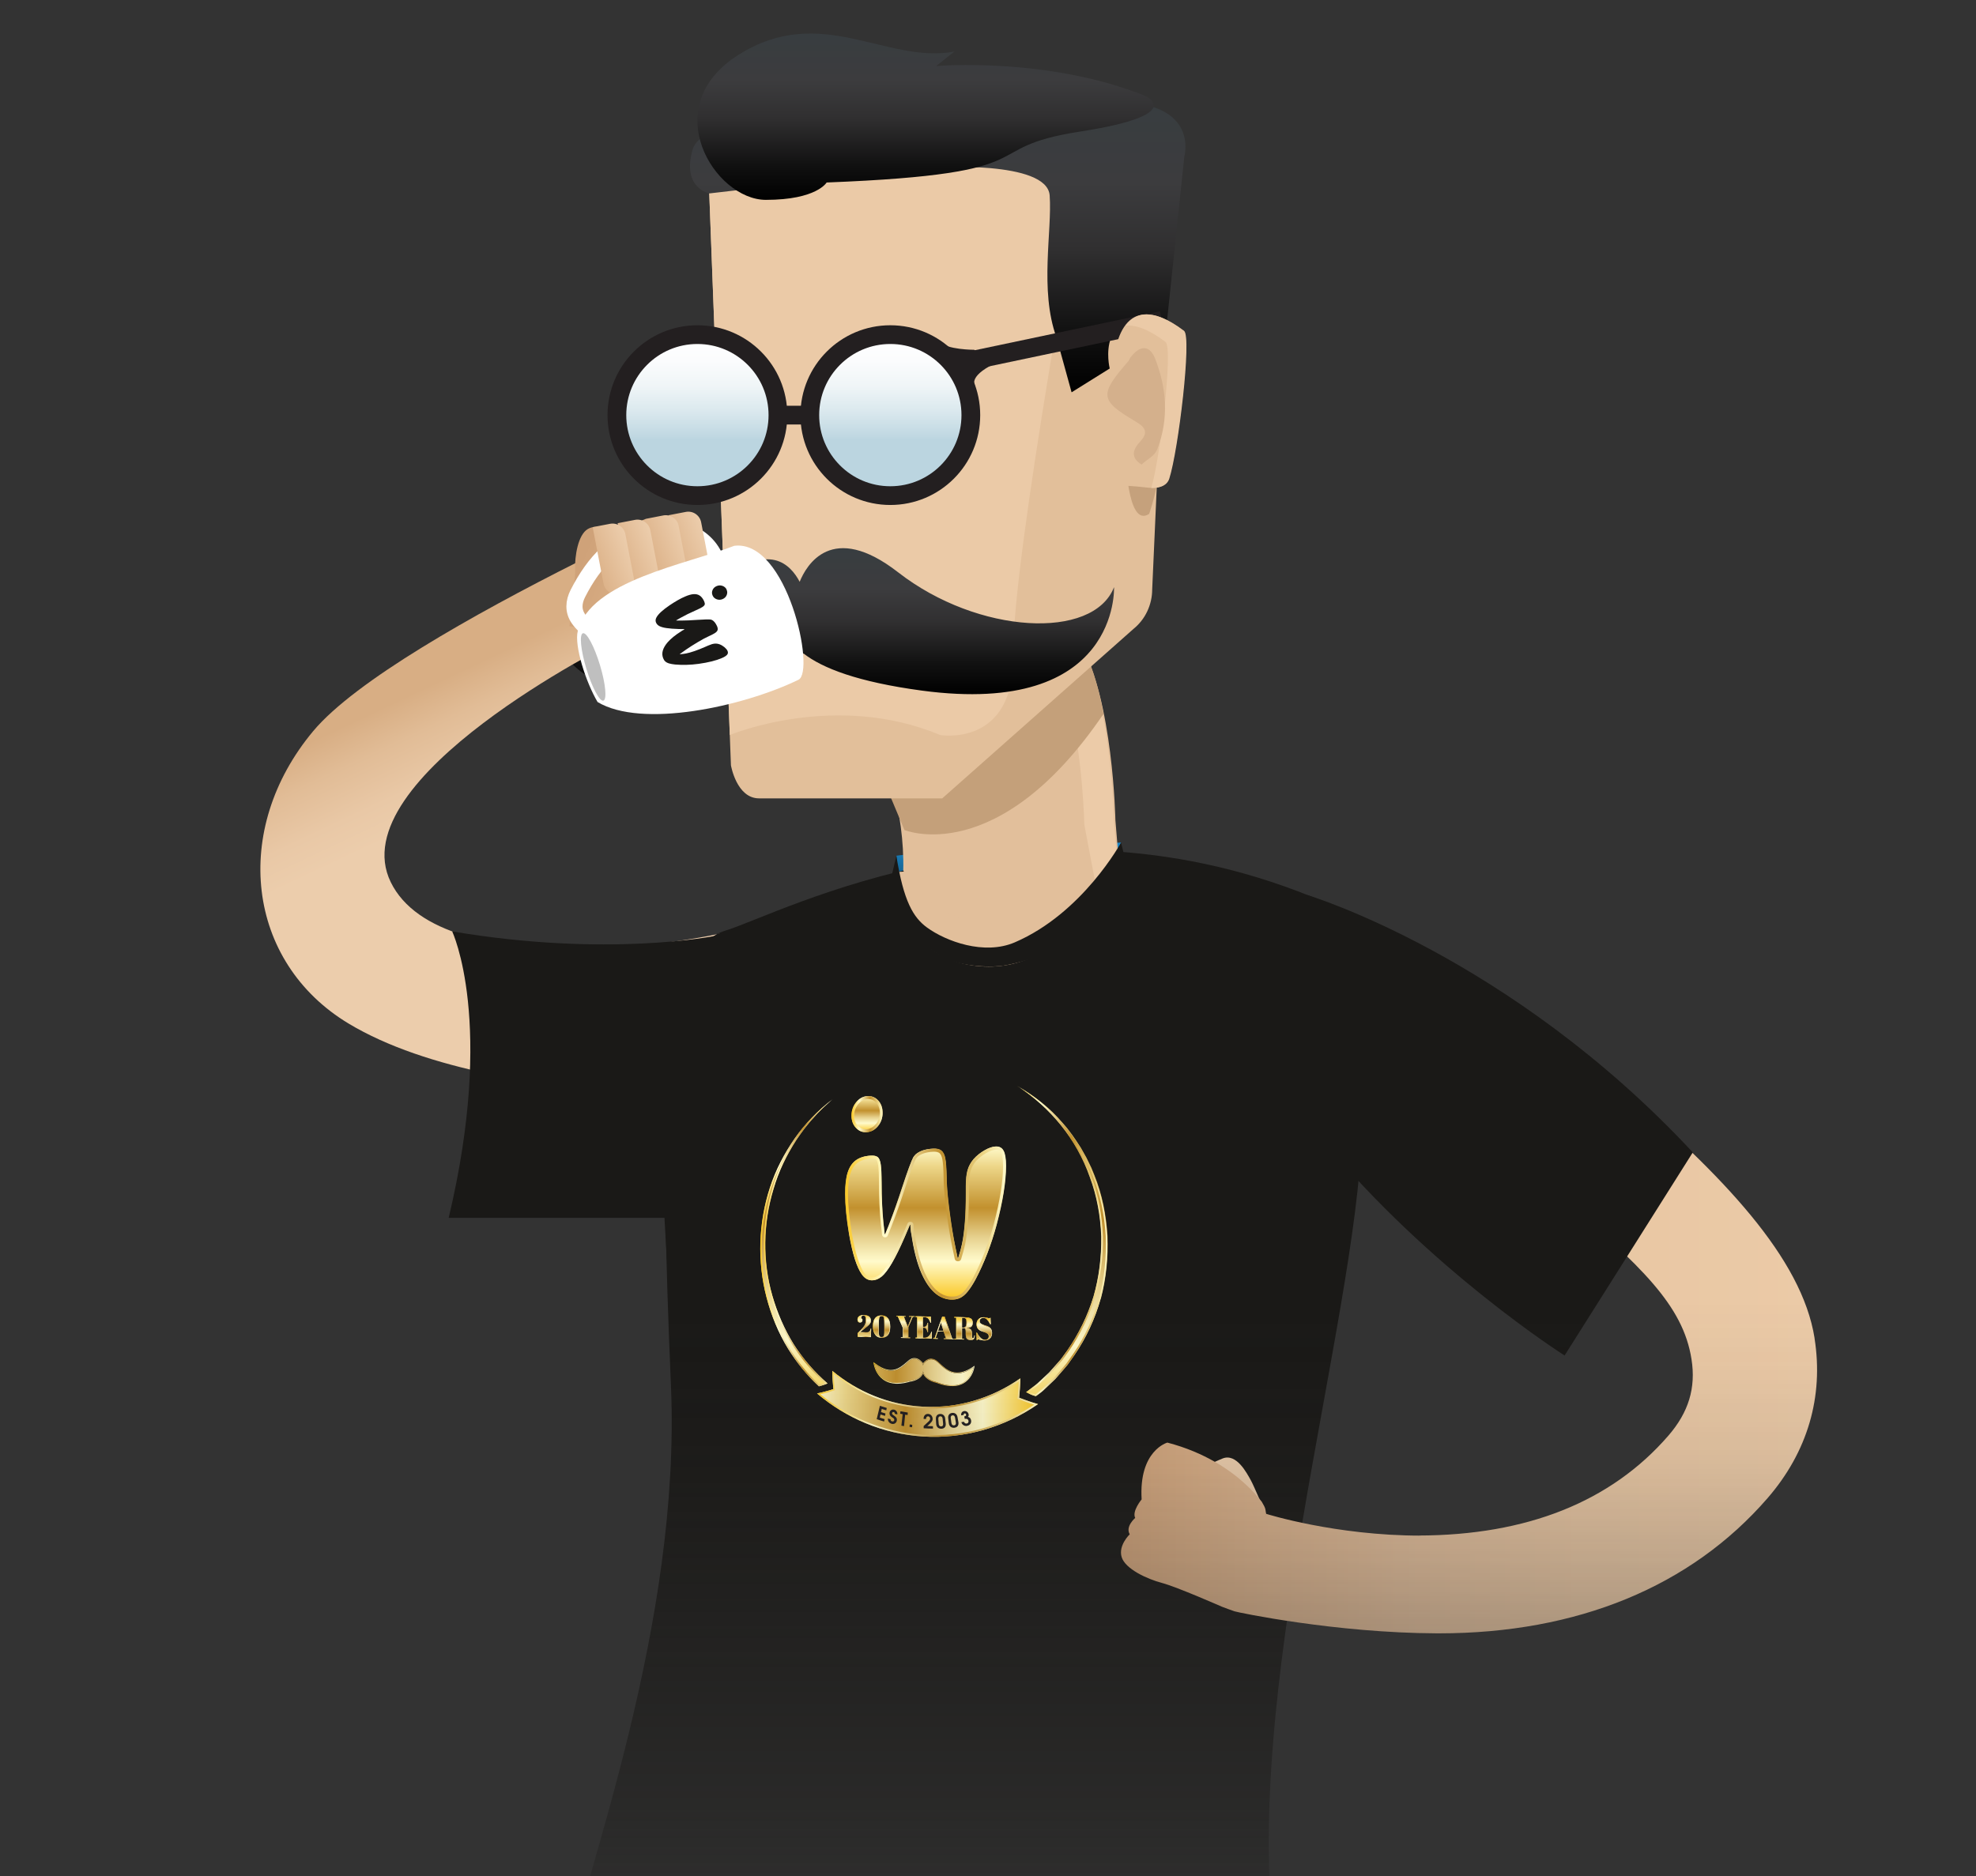 <svg viewBox="0 0 420.89 399.75" xmlns="http://www.w3.org/2000/svg" xmlns:xlink="http://www.w3.org/1999/xlink" data-optimized-by="https://integratedwebworks.com"><rect x="0" y="0" width="420.89" height="399.75" fill="#333333" stroke="none"/><clipPath id="a"><path d="m0 0h420.89v399.75h-420.89z"/></clipPath><linearGradient id="b" gradientUnits="userSpaceOnUse" x1="9.98" x2="430.87" y1="214.89" y2="214.89"><stop offset=".65" stop-color="#fff"/><stop offset=".68" stop-color="#f8f8f8" stop-opacity=".97"/><stop offset=".73" stop-color="#e4e4e4" stop-opacity=".9"/><stop offset=".78" stop-color="#c4c4c4" stop-opacity=".77"/><stop offset=".84" stop-color="#989898" stop-opacity=".6"/><stop offset=".91" stop-color="#5f5f5f" stop-opacity=".37"/><stop offset=".97" stop-color="#1a1a1a" stop-opacity=".1"/><stop offset="1" stop-opacity="0"/></linearGradient><mask id="c" height="705.53" maskUnits="userSpaceOnUse" width="374.82" x="34.19" y="-1.5"><path d="m9.97 28.66h420.89v372.46h-420.89z" fill="url(#b)" transform="matrix(0 1 -1 0 435.31 -5.53)"/></mask><linearGradient id="d" gradientUnits="userSpaceOnUse" x1="214.85" x2="214.85" y1="185.77" y2="179.51"><stop offset=".07" stop-color="#166899"/><stop offset="1" stop-color="#1c85c4"/></linearGradient><linearGradient id="e" gradientTransform="translate(-8066.88 -9343.46)" gradientUnits="userSpaceOnUse" x1="8243.47" x2="8243.47" y1="9460.24" y2="9491.35"><stop offset="0" stop-color="#383d40"/><stop offset=".28" stop-color="#3c3c3e"/><stop offset=".51" stop-color="#302f30"/><stop offset=".79" stop-color="#111"/><stop offset="1"/></linearGradient><linearGradient id="f" gradientTransform="translate(-8066.88 -9343.46)" gradientUnits="userSpaceOnUse" x1="8256.52" x2="8256.52" y1="9449.06" y2="9414.75"><stop offset=".35" stop-color="#bbd5e0"/><stop offset=".37" stop-color="#c0d8e2"/><stop offset=".53" stop-color="#dbe9ee"/><stop offset=".68" stop-color="#eff5f7"/><stop offset=".84" stop-color="#fbfcfd"/><stop offset="1" stop-color="#fff"/></linearGradient><linearGradient id="g" x1="8215.43" x2="8215.43" xlink:href="#f" y1="9449.06" y2="9414.75"/><linearGradient id="h" x1="8266.61" x2="8266.61" xlink:href="#e" y1="9365" y2="9427.04"/><linearGradient id="i" x1="8264.03" x2="8264.03" xlink:href="#e" y1="9350.6" y2="9386.04"/><linearGradient id="j" gradientUnits="userSpaceOnUse" x1="238.78" x2="387.05" y1="277.86" y2="277.86"><stop offset="0" stop-color="#cfa279"/><stop offset=".17" stop-color="#d9b089"/><stop offset=".4" stop-color="#e3be9a"/><stop offset=".66" stop-color="#e9c7a3"/><stop offset="1" stop-color="#ebcaa7"/></linearGradient><linearGradient id="k" gradientTransform="matrix(.839 .378 -.508 .802 -2135.75 588.29)" gradientUnits="userSpaceOnUse" x1="1806.52" x2="1846.27" y1="-1403.77" y2="-1374.93"><stop offset="0" stop-color="#d8ae84"/><stop offset=".19" stop-color="#e1bc96"/><stop offset=".43" stop-color="#e9c8a6"/><stop offset=".61" stop-color="#eccdac"/></linearGradient><linearGradient id="l" gradientTransform="matrix(-.38 .925 -.925 -.38 35 9099.58)" gradientUnits="userSpaceOnUse" x1="-8341.4" x2="-8341.4" y1="3330.17" y2="3302.83"><stop offset="0" stop-color="#cfa279"/><stop offset=".07" stop-color="#d1a47b"/><stop offset=".58" stop-color="#dcb389"/><stop offset="1" stop-color="#e1b98f"/></linearGradient><linearGradient id="m" gradientTransform="matrix(.984 -.176 .176 .984 569.41 -1423.04)" gradientUnits="userSpaceOnUse" x1="-691.2" x2="-682.99" y1="1440.83" y2="1440.83"><stop offset="0" stop-color="#ddb38a"/><stop offset="1" stop-color="#eccdac"/></linearGradient><linearGradient id="n" gradientTransform="matrix(.933 -.359 .359 .933 270.9 -1475.12)" x1="-695.93" x2="-687.72" xlink:href="#m" y1="1439.8" y2="1439.8"/><linearGradient id="o" gradientTransform="matrix(.984 -.176 .176 .984 569.54 -1420.96)" x1="-701.92" x2="-693.71" xlink:href="#m" y1="1438.53" y2="1438.53"/><linearGradient id="p" gradientTransform="matrix(.984 -.176 .176 .984 569.6 -1419.94)" x1="-707.18" x2="-698.97" xlink:href="#m" y1="1437.4" y2="1437.4"/><linearGradient id="q" gradientTransform="matrix(.88 .475 -.475 .88 -1885.91 1154.94)" gradientUnits="userSpaceOnUse" x1="1285.69" x2="1303.71" y1="-1860.87" y2="-1860.87"><stop offset="0" stop-color="#ddb38a"/><stop offset=".32" stop-color="#e5c19c"/><stop offset=".65" stop-color="#eacaa8"/><stop offset="1" stop-color="#eccdac"/></linearGradient><linearGradient id="r" gradientUnits="userSpaceOnUse" x1="174.04" x2="221.09" y1="299.09" y2="299.09"><stop offset="0" stop-color="#fffacb"/><stop offset=".13" stop-color="#edd688"/><stop offset=".4" stop-color="#c2912e"/><stop offset=".45" stop-color="#cba045"/><stop offset=".59" stop-color="#e6d08c"/><stop offset=".7" stop-color="#f8eeb9"/><stop offset=".75" stop-color="#fffacb"/><stop offset=".99" stop-color="#fac826"/></linearGradient><linearGradient id="s" gradientUnits="userSpaceOnUse" x1="174.04" x2="221.09" y1="299.09" y2="299.09"><stop offset="0" stop-color="#fac826"/><stop offset=".25" stop-color="#fffacb"/><stop offset=".3" stop-color="#f8eeb9"/><stop offset=".41" stop-color="#e6d08c"/><stop offset=".55" stop-color="#cba045"/><stop offset=".6" stop-color="#c2912e"/><stop offset=".87" stop-color="#edd688"/><stop offset="1" stop-color="#fffacb"/></linearGradient><linearGradient id="t" x1="169.55" x2="169.86" xlink:href="#r" y1="231.53" y2="303.54"/><linearGradient id="u" x1="161.95" x2="177.31" xlink:href="#s" y1="264.79" y2="264.79"/><linearGradient id="v" x1="226.27" x2="226.6" xlink:href="#r" y1="228.64" y2="306.03"/><linearGradient id="w" x1="216.79" x2="235.92" xlink:href="#s" y1="264.43" y2="264.43"/><linearGradient id="x" x1="197.12" x2="197.12" xlink:href="#r" y1="244.27" y2="276.88"/><linearGradient id="y" x1="179.99" x2="214.26" xlink:href="#s" y1="260.58" y2="260.58"/><linearGradient id="z" x1="184.69" x2="184.69" xlink:href="#r" y1="233.52" y2="241.21"/><linearGradient id="A" x1="181.38" x2="188" xlink:href="#s" y1="237.37" y2="237.37"/><linearGradient id="B" x1="184.05" x2="184.15" xlink:href="#r" y1="285.35" y2="279.93"/><linearGradient id="C" x1="182.65" x2="185.57" xlink:href="#s" y1="282.51" y2="282.51"/><linearGradient id="D" x1="187.72" x2="187.82" xlink:href="#r" y1="285.54" y2="280.07"/><linearGradient id="E" x1="185.94" x2="189.61" xlink:href="#s" y1="282.6" y2="282.6"/><linearGradient id="F" x1="192.8" x2="192.89" xlink:href="#r" y1="285.76" y2="280.29"/><linearGradient id="G" x1="190.94" x2="194.84" xlink:href="#s" y1="282.72" y2="282.72"/><linearGradient id="H" x1="196.69" x2="196.78" xlink:href="#r" y1="285.93" y2="280.43"/><linearGradient id="I" x1="195" x2="198.5" xlink:href="#s" y1="282.82" y2="282.82"/><linearGradient id="J" x1="200.92" x2="201.02" xlink:href="#r" y1="286.13" y2="280.56"/><linearGradient id="K" x1="198.77" x2="203.11" xlink:href="#s" y1="282.91" y2="282.91"/><linearGradient id="L" x1="205.37" x2="205.47" xlink:href="#r" y1="286.4" y2="280.72"/><linearGradient id="M" x1="203.24" x2="207.64" xlink:href="#s" y1="283.04" y2="283.04"/><linearGradient id="N" x1="209.59" x2="209.69" xlink:href="#r" y1="286.52" y2="280.88"/><linearGradient id="O" x1="207.98" x2="211.31" xlink:href="#s" y1="283.1" y2="283.1"/><linearGradient id="P" x1="174.73" x2="215.16" xlink:href="#r" y1="291.85" y2="292.62"/><linearGradient id="Q" x1="186.05" x2="207.59" xlink:href="#s" y1="292.31" y2="292.31"/><g clip-path="url(#a)"><g mask="url(#c)"><path d="m190.92 182.31s9.72-1.47 47.86-2.8l-.82 3.73-46.87 2.54-.17-3.46z" fill="url(#d)"/><path d="m45.83-1.5h363.17v705.53h-363.17z" fill="none"/><path d="m142.43 221.62s.55-19.84 12.21-23.4 65.83-32.65 127.61-5.98c0 0 12.7 16.32 6.36 66.04s-29.14 130.24-12.24 175.98l3.64 10.02c1.35 3.73-.73 7.89-4.3 8.56-25.74 4.87-116.64 18.74-153.34-19.63-2.59-2.71-3.72-6.72-2.87-10.56 5.35-24.24 25.62-76.74 23.41-127.54-2.54-58.46-.48-73.49-.48-73.49z" fill="#1a1917"/><path d="m191.09 185.77s-.7 18.55 17.63 20.09c19.76 1.66 29.24-22.63 29.24-22.63z" fill="#e2bf9b"/><path d="m238.27 183.11c-.1.04-.27 0-.31.12-1.59 4.97-2.71 5.89-4.18 7.36-4.78 4.78-31.25 13.53-41.39-5.13.18-5.9-.82-13.17-2.35-17.9v-.03c-.97-2.97-1.92-5.33-2.48-6.62-.3-.69-.48-1.07-.48-1.07l35.27-23.5 4.72-3.15c.09.08.19.17.28.26.28.26.54.55.8.85.66.76 1.28 1.63 1.85 2.59.02.02.03.05.03.07 7.07 11.98 7.55 37.73 7.55 37.73l.69 8.43z" fill="#e2bf9b"/><path d="m237.96 183.23c-.31.93-2.18 6.79-4.18 7.36l-2.82-14.93s-.27-14.08-3.27-26.26c-1.01-4.12-2.34-8.03-4.07-11.09-.4-.71-.82-1.37-1.27-1.98-.1-.13-.19-.26-.29-.39l4.66-3.11c.21.19.42.4.63.61.26.28.52.57.77.88 1.25 1.53 2.32 3.46 3.25 5.64.56 1.35.92 2.39 1.05 2.78.01.03.02.06.03.08s.02.06.02.07c.01.01.01.02.01.02 4.4 12.93 4.75 31.42 4.75 31.42z" fill="#eccba8"/><path d="m186.87 163.05 5.77 13.78s19.93 8.34 42.4-24.73c0 0-3.64-21.9-10.62-16.41s-37.55 27.36-37.55 27.36z" fill="#c4a07a"/><path d="m150.96 38.21 4.73 124.83s1.19 7.05 5.99 7.05h39.02l40.73-36.1c2.52-2.04 3.99-5.15 3.99-8.45l4.1-91.77z" fill="#e2bf9a"/><path d="m155.45 156.59s22.39-9.39 44.79 0c0 0 15.95 2.78 15.6-17.23-.36-20.01 15.38-104.77 15.38-104.77l-80.26 3.62z" fill="#ebcaa7"/><path d="m196.36 147.13c-13.63-1.83-21.21-4.78-25.22-7.92-3.1 3.15-9.41 6.16-21.48 7.97-34.79 5.24-33.75-20.36-33.75-20.36 3.25 9.37 19.77 9.43 33.25.61 1.61-1.04 3.17-2.22 4.66-3.51 9.87-8.6 14.59-3.64 16.51.03 1.4-3.47 6.82-13.04 21-2 17 13.22 41.55 14.48 45.96 3.14 0 0 1.26 27.7-40.92 22.04z" fill="url(#e)"/><circle cx="189.64" cy="88.44" fill="url(#f)" r="17.15" stroke="#231f20" stroke-miterlimit="10" stroke-width="3.99"/><circle cx="148.55" cy="88.44" fill="url(#g)" r="17.15" stroke="#231f20" stroke-miterlimit="10" stroke-width="3.99"/><path d="m172.49 88.44h-6.78" fill="none" stroke="#231f20" stroke-miterlimit="10" stroke-width="3.99"/><path d="m207.79 82.32s-1.92-1.93 4.08-4.88l-4.37-2.92s-5.92 0-7.28-1.72l7.58 9.52z" fill="#231f20"/><path d="m248.59 68.24 3.67-34.86s3.25-11.35-13.88-11.6-87.39-2.03-90.85 10.07c-2.36 8.24 3.55 9.36 3.55 9.36l47.74-5.54s24.21-1.57 24.76 5.97-2.2 20.15 1.44 30.23l3.23 11.71 8.12-5.07s-3.44-13.79 12.21-10.26z" fill="url(#h)"/><path d="m176.08 38.87s-2.09 3.71-12.95 3.71-23.39-19.85-5.81-30.91c17.57-11.07 31.38 2 45.96-.68l-3.88 3.08s23.77-2.03 44.58 6.38c0 0 9.1 4.01-13.88 7.57-22.99 3.56-5.42 8.97-54.02 10.86z" fill="url(#i)"/><path d="m202.96 77.64 44.53-9.38" fill="none" stroke="#231f20" stroke-miterlimit="10" stroke-width="3.99"/><path d="m244.77 109.48s4.4-12.46.6-15.26-5.62 2.22-5.62 2.22.21 16.25 5.02 13.04z" fill="#c5a17c"/><path d="m237.29 76.93s.7-17.13 14.81-6.45c1.68 1.27-1.22 25.48-3.15 31.48-.58 1.81-2.75 2.11-4.26 1.95-8.02-.9-4.71 0-4.71 0z" fill="#e2bf9a"/><path d="m252.21 70.49c-6.78-5.13-10.46-3.84-12.46-1.11 2.08-.2 4.84.69 8.51 3.47 1.65 1.25-1.11 24.54-3.03 31.1 1.46.07 3.3-.33 3.83-1.97 1.93-6 4.83-30.21 3.15-31.48z" fill="#ebcaa7"/><path d="m240.73 76.24c1.94-2.63 4.11-2.98 5.36.28 2.4 6.25 2.91 12.68.43 19.12-.63 1.64-2.25 2.22-3.36 3.34-2.49-1.56-1.83-3.27-.23-5 1.7-1.84 1.01-2.96-.93-4.11-7.79-4.6-7.91-5.72-1.66-12.93.17-.2.26-.47.39-.71z" fill="#d4b08c"/><path d="m265.84 357.34.29-2.61 2.53-23.13.01-.05v-.02l.48-4.39" fill="none"/><path d="m269.71 322.56-.08-.02-3.05-2.69-10.82-6.76s1.08-.75 3.01-1.65c.5-.24 1.05-.47 1.66-.72 2.96-1.17 5.16 3.17 5.97 4.59.73 1.3 2.86 6.5 3.25 7.15 0 .01.01.03.02.04s.02.02.03.05z" fill="#eccdac"/><path d="m386.51 285.11c-2.71-17.13-19.43-34.62-42.1-54.03-16.06-13.75-31.24-22.94-31.88-23.33l-11.28 18.71c-5.55 9.39 15.82 15.31 30.51 27.94 17.95 15.42 26.72 23.69 28.53 35.16.97 6.13-.6 11.31-4.94 16.32-12.2 14.07-30.12 21.22-53.27 21.26-.06 0 .65.02.59.02-18.23 0-32.87-4.61-33-4.65l-.28.88.27-.88c-.12-.93 0-1.06-.9-2.56-1.42-1.85-4.61-5.42-9.99-8.51-2.77-1.59-6.13-3.06-10.12-4.1 0 0-6.11 1.66-5.48 12.1 0 0-2.1 2.52-1.37 3.95 0 0-2.14 1.8-1.17 3.49 0 0-2.49 2.37-1.71 4.87.77 2.51 5.4 4.66 8.6 5.5 3.2.85 12.73 5.05 12.73 5.05.91.35 1.81.68 2.71.99.71.24 21.51 4.61 43.11 4.69h.46c29.43 0 53.62-9.95 69.96-28.8 8.52-9.83 11.98-21.6 10.01-34.06z" fill="url(#j)"/><path d="m278.41 190.67s43.12 12.9 82.16 54.84l-27.31 43.28s-28.75-18.23-51.7-46.08c-3.91-4.75-5.8-10.84-5.41-16.97l2.24-35.06z" fill="#1a1917"/><path d="m238.78 179.51s-8.18 15.05-22.64 21.26c-6.5 2.79-14.63-.21-18.69-3.17-2.88-2.1-4.99-5.53-6.52-15.28l-.9 3.82s-2.11 9.95 10.38 17.56c3.35 2.04 10.24 2.67 14.09 1.9 8.08-1.62 15.52-4.79 25.25-22.19l-.96-3.89z" fill="#1a1917"/><path d="m177.48 233.17s-70.19 4.74-103.19-15.08c-21.85-13.13-25.1-41.38-7.56-62.35 8.94-10.68 34.05-24.81 56.34-36.02l7.6 17.1s-58.24 29-47.44 51.12c10.81 22.13 68.7 13.13 81.15 7.9s25.92 29.81 25.92 29.81 8.55 9.69-12.83 7.52z" fill="url(#k)"/><path d="m142.71 136.53s7.4-7.44 6.98-21.17c0 0-3.09-4.84-12.31-1.87 0 0-2.82-1.21-3.91-.25 0 0-2.18-1.4-3.45-.19 0 0-2.79-1.57-4.84-.33-2.06 1.24-2.77 5.71-2.69 8.64s-1.21 12.04-1.21 12.04l21.43 3.14z" fill="url(#l)"/><path d="m126.64 134.38c-1.22.09-2.74-1.58-3.38-2.48-1.25-1.74-1.09-3.66-.16-5.49 3.49-6.8 7.96-11.6 15.48-13.46 6.79-1.67 13.97 1.86 14.57 9.21" fill="none" stroke="#fff" stroke-miterlimit="10" stroke-width="3.44"/><path d="m143.73 109.02h3.77c1.54 0 2.79 1.25 2.79 2.79v9.48c0 1.53-1.25 2.78-2.78 2.78h-1c-1.53 0-2.78-1.25-2.78-2.78z" fill="url(#m)" transform="matrix(.982 -.189 .189 .982 -19.37 29.88)"/><path d="m144.54 112.01 1.8 9.31c.28 1.5-.7 2.97-2.2 3.25l-.99.2c-1.5.28-2.96-.7-3.25-2.2l-2.01-10.44-1.21-1.24.91-.36 3.7-.72c1.5-.28 2.97.7 3.26 2.21z" fill="url(#n)"/><path d="m132.91 110.72h3.77c1.54 0 2.79 1.25 2.79 2.79v9.48c0 1.53-1.25 2.78-2.78 2.78h-1c-1.53 0-2.78-1.25-2.78-2.78z" fill="url(#o)" transform="matrix(.982 -.189 .189 .982 -19.89 27.86)"/><path d="m127.59 111.56h3.77c1.54 0 2.79 1.25 2.79 2.79v9.48c0 1.53-1.25 2.78-2.78 2.78h-1c-1.53 0-2.78-1.25-2.78-2.78z" fill="url(#p)" transform="matrix(.982 -.189 .189 .982 -20.14 26.87)"/><path d="m130.87 137.7c.75 1.83 2.51 3.07 4.49 3.13.94.03 1.86.09 2.4.23 1.43.36 5.65 1.63 6.59-1.12.28-.84.5-1.6.66-2.25l-2.59-11.43s-2.45-.72-2.74 2.68.78 7.49.78 7.49-2.01-10.17-12.07-4.78l2.5 6.06z" fill="url(#q)"/><path d="m127.28 149.56c-2.53-4.3-4.98-12-4.22-15.09 2.68-10.78 23.21-14.24 33.35-18.19 11.26-1.37 17.33 26.77 13.67 28.54-11.95 5.79-33.43 10.39-42.8 4.74z" fill="#fff"/><ellipse cx="126.35" cy="141.98" fill="#bfbfbf" rx="1.5" ry="7.5" transform="matrix(.957 -.291 .291 .957 -35.89 42.98)"/><path d="m152.29 199.39s-22.84 4.66-55.98-.96c0 0 9.19 19.29-.74 61.03h47.2l9.52-60.06z" fill="#1a1917"/><path d="m180.91 190.59-28.23 8.43-1.32.83-3.23 1.74c-11.52 9.79-5.51 73.84-5.51 73.84l14.64-10.71 37.58-5.69 10.66-9.15-24.58-59.29z" fill="#1a1917"/><path d="m221.09 299.15c-3.61 2.49-7.52 4.33-11.62 5.5-4.19 1.19-8.51 1.66-12.84 1.39-4.27-.27-8.41-1.23-12.31-2.86-3.72-1.55-7.17-3.67-10.28-6.31.73-.15 1.45-.32 2.16-.53.17-.04.33-.09.5-.14.22-.07.44-.13.66-.21l.16-.05-.02-.18c-.02-.16-.03-.33-.05-.5-.07-.79-.13-1.58-.15-2.37 0-.28-.02-.55-.02-.83 2.68 2.23 5.64 4.01 8.82 5.3 3.34 1.36 6.88 2.15 10.53 2.33 3.69.19 7.36-.24 10.92-1.3 3.46-1.02 6.75-2.62 9.79-4.74 0 .29 0 .58-.02.88-.03.84-.09 1.68-.17 2.52-.01.17-.03.35-.05.53l-.02.19.18.07c.25.1.5.19.76.28.19.08.38.14.57.21.83.3 1.67.57 2.52.81z" fill="url(#r)"/><path d="m216.98 294.33v.17c-.03.86-.09 1.7-.17 2.51-.01.17-.03.35-.05.51l-.02.19-.03.28.26.11.18.07c.25.1.51.2.76.28.2.08.4.15.58.21.57.21 1.16.4 1.79.6-3.4 2.25-7.06 3.94-10.9 5.04-4.17 1.19-8.45 1.65-12.74 1.38-4.23-.26-8.34-1.22-12.22-2.83-3.48-1.45-6.73-3.41-9.68-5.81.55-.12 1.06-.26 1.54-.4.17-.04.34-.09.51-.14.22-.07.44-.13.66-.21l.16-.05.22-.07-.02-.26-.02-.19c-.02-.16-.03-.33-.05-.49-.08-.82-.13-1.61-.15-2.34 0-.06 0-.11 0-.17 2.58 2.07 5.4 3.73 8.41 4.95 3.37 1.37 6.95 2.17 10.63 2.36 3.72.19 7.43-.24 11.02-1.3 3.27-.96 6.41-2.44 9.33-4.4m.36-.68c-3.04 2.13-6.33 3.72-9.79 4.74-3.55 1.05-7.23 1.49-10.92 1.3-3.65-.19-7.19-.98-10.53-2.33-3.18-1.29-6.14-3.07-8.82-5.3 0 .27.01.55.02.83.02.79.08 1.58.15 2.37.01.16.03.33.05.5l.02.18-.16.05c-.22.07-.44.14-.66.21-.17.05-.33.1-.5.14-.71.21-1.43.38-2.16.53 3.11 2.64 6.57 4.76 10.28 6.31 3.9 1.62 8.04 2.59 12.31 2.86s8.65-.2 12.84-1.39c4.1-1.17 8.01-3.01 11.62-5.5-.85-.24-1.69-.51-2.52-.81-.19-.06-.38-.13-.57-.21-.25-.09-.51-.18-.76-.28l-.18-.07.02-.19c.02-.17.04-.35.05-.53.08-.84.14-1.68.17-2.52 0-.3.01-.59.02-.88z" fill="url(#s)"/><path d="m176.27 294.74c-.55.25-1.25.48-1.83.62-2.6-2.4-4.69-5-6.58-8.04-2.05-3.36-3.57-7.06-4.57-10.9-2.02-7.63-1.73-15.95.72-23.4 1.22-3.76 3.07-7.28 5.27-10.46 2.25-3.21 4.99-6.01 8.04-8.34-1.46 1.27-2.89 2.57-4.15 4.05-.67.7-1.25 1.48-1.85 2.22-.58.77-1.15 1.56-1.68 2.36-2.08 3.23-3.79 6.74-4.86 10.45-2.24 7.34-2.36 15.42-.27 22.72 1.05 3.66 2.57 7.18 4.56 10.38 2.01 3.13 4.45 5.95 7.21 8.34z" fill="url(#t)"/><path d="m167.31 246.24c-1.2 2.31-2.14 4.63-2.81 6.96-2.28 7.47-2.37 15.58-.27 22.91 1.07 3.75 2.61 7.27 4.59 10.47 1.93 3.01 4.23 5.71 6.85 8.04-.37.14-.78.27-1.17.37-2.47-2.3-4.51-4.81-6.41-7.86-1.99-3.26-3.52-6.9-4.54-10.81-1.99-7.53-1.74-15.74.71-23.21.75-2.32 1.77-4.62 3.04-6.88m10-12.02c-3.05 2.33-5.79 5.12-8.04 8.34-2.21 3.19-4.05 6.7-5.27 10.46-2.45 7.45-2.73 15.77-.72 23.4 1 3.83 2.52 7.54 4.57 10.9 1.89 3.04 3.99 5.64 6.58 8.04.58-.14 1.28-.37 1.83-.62-2.77-2.39-5.21-5.21-7.21-8.34-1.99-3.2-3.51-6.71-4.56-10.38-2.1-7.3-1.97-15.38.27-22.72 1.07-3.71 2.77-7.23 4.86-10.45.54-.8 1.1-1.59 1.68-2.36.61-.74 1.19-1.52 1.85-2.22 1.26-1.48 2.69-2.78 4.15-4.05z" fill="url(#u)"/><path d="m234.46 276.67c-1.21 4.31-3.11 8.38-5.59 12.01l-.94 1.34c-.31.45-.63.9-.99 1.29l-2.13 2.45-2.33 2.22c-.37.38-.81.69-1.23 1.02l-.59.43c-.95-.23-1.42-.54-2.07-.86.09-.06.17-.12.26-.18l1.21-.92c.4-.31.82-.6 1.18-.96l2.24-2.09 2.06-2.32c.36-.37.66-.8.96-1.22l.92-1.28c2.37-3.45 4.27-7.29 5.53-11.4 1.19-4.13 1.71-8.46 1.65-12.8-.15-4.32-.92-8.64-2.44-12.66-2.83-8.09-8.43-14.87-15.35-19.31 3.54 2.04 6.85 4.65 9.59 7.88 1.43 1.58 2.63 3.37 3.8 5.18l.8 1.41.4.71.36.73.72 1.48.62 1.52c1.67 4.09 2.54 8.52 2.81 12.99.17 4.48-.27 8.99-1.42 13.33z" fill="url(#v)"/><path d="m229.08 243.49c.27.4.53.8.78 1.2l.8 1.41.39.69.36.73.71 1.46.62 1.52c1.57 3.84 2.5 8.17 2.78 12.86.17 4.6-.3 9.05-1.41 13.21-1.19 4.26-3.06 8.27-5.53 11.9l-.95 1.34c-.27.39-.59.85-.97 1.26l-2.11 2.43-2.34 2.23c-.3.31-.64.56-1 .84l-.19.15-.47.34c-.56-.15-.93-.33-1.32-.52l1.01-.77.23-.17c.33-.25.68-.51.98-.81l2.27-2.12 2.05-2.31c.37-.39.68-.82.99-1.25l.92-1.28c2.46-3.58 4.34-7.45 5.58-11.5 1.17-4.05 1.73-8.4 1.66-12.92-.16-4.57-.99-8.87-2.46-12.77-.87-2.48-2.01-4.87-3.39-7.12m-12.3-12.06c6.91 4.45 12.52 11.22 15.35 19.31 1.51 4.02 2.28 8.34 2.44 12.66.06 4.34-.46 8.67-1.65 12.8-1.25 4.11-3.16 7.95-5.53 11.4l-.92 1.28c-.3.42-.6.84-.96 1.22l-2.06 2.32-2.24 2.09c-.36.36-.78.65-1.18.96l-1.21.92c-.09.06-.17.13-.26.18.65.32 1.12.63 2.07.86l.59-.43c.43-.33.86-.64 1.23-1.02l2.33-2.22 2.13-2.45c.37-.4.69-.84.99-1.29l.94-1.34c2.48-3.63 4.38-7.7 5.59-12.01 1.16-4.34 1.59-8.85 1.42-13.33-.26-4.47-1.13-8.9-2.81-12.99l-.62-1.52-.72-1.48-.36-.74-.4-.71-.8-1.41c-1.17-1.82-2.37-3.6-3.8-5.18-2.74-3.24-6.05-5.84-9.59-7.88z" fill="url(#w)"/><path d="m193.79 260.96-1.09 2.57c-.99 2.29-1.89 4.13-2.71 5.53-.81 1.4-1.56 2.37-2.24 2.93-.68.55-1.4.82-2.16.78s-1.43-.44-2-1.22c-1.1-1.54-2.01-4.39-2.74-8.56-.57-3.35-.85-6.23-.85-8.64 0-1.89.18-3.41.55-4.56s.95-2.01 1.74-2.59c.8-.58 1.85-.91 3.15-.99.69-.04 1.19.07 1.51.33s.53.81.64 1.64.17 2.09.17 3.79c0 3.09.13 6 .4 8.73.03.15.12.9.25 2.24h.12c.11-.28.21-.5.27-.67s.13-.34.2-.5c.07-.17.13-.32.19-.46s.13-.34.23-.6c.88-2.26 1.8-4.87 2.77-7.84 1.13-3.44 1.92-5.55 2.34-6.32.12-.18.28-.38.49-.6.83-.72 2.02-1.13 3.58-1.22.83-.05 1.45.08 1.87.4.41.32.69.87.85 1.67.15.8.25 2.11.29 3.95 0 1.47.16 3.52.47 6.15.32 2.64.67 4.99 1.05 7.06.13.71.4 2.06.82 4.07h.14c.4-1.29.68-2.31.82-3.04.53-2.52.8-6.16.8-10.91v-1.34c0-1.41.12-2.55.36-3.4.24-.86.67-1.65 1.29-2.38.66-.74 1.43-1.35 2.31-1.86s1.66-.78 2.34-.82c.8-.05 1.37.25 1.72.9s.52 1.72.52 3.21c0 3.36-.67 7.57-2 12.58-1.14 4.24-2.63 8.1-4.46 11.58-.58 1.08-1.15 1.95-1.69 2.62s-1.1 1.13-1.67 1.39c-.57.25-1.22.36-1.95.32-2.56-.15-4.62-2.02-6.21-5.6-.47-1.09-.88-2.32-1.24-3.7-.36-1.37-.67-2.94-.93-4.72-.09-.31-.15-.94-.21-1.89h-.13z" fill="url(#x)"/><path d="m198.72 245.37c.63-.03 1.1.07 1.38.29.29.22.49.66.62 1.29.14.75.24 2.04.27 3.82 0 1.5.16 3.59.48 6.23.32 2.65.68 5.04 1.06 7.1.12.68.38 1.94.83 4.09.06.3.31.51.6.52h.14s.01 0 .02 0c.27 0 .51-.18.6-.46.41-1.34.69-2.36.84-3.11.54-2.56.82-6.29.82-11.07v-1.34c0-1.34.11-2.42.34-3.21.22-.76.6-1.47 1.14-2.11.61-.68 1.33-1.26 2.14-1.72.79-.45 1.49-.7 2.11-.74.54-.02.87.15 1.1.57.2.37.44 1.18.44 2.89 0 3.28-.67 7.45-1.97 12.39-1.12 4.16-2.6 8.01-4.39 11.42-.56 1.03-1.1 1.88-1.62 2.52-.48.59-.96 1-1.43 1.21-.43.19-.92.28-1.46.28-.07 0-.14 0-.21 0-2.32-.13-4.18-1.84-5.68-5.21-.45-1.04-.86-2.26-1.21-3.61-.35-1.34-.66-2.9-.91-4.65 0-.03-.01-.06-.02-.09-.04-.14-.12-.56-.18-1.75-.02-.34-.28-.6-.6-.6h-.13s0 0 0 0c-.24 0-.45.15-.55.39l-1.09 2.57c-.98 2.25-1.87 4.09-2.67 5.46-.76 1.32-1.47 2.25-2.09 2.76-.55.45-1.1.66-1.69.66h-.09c-.59-.03-1.1-.35-1.56-.97-1.04-1.45-1.92-4.24-2.63-8.29-.56-3.29-.85-6.16-.85-8.54 0-1.81.17-3.28.52-4.35.33-1.02.82-1.76 1.51-2.26.7-.51 1.66-.81 2.85-.88h.08c.49-.02.86.05 1.05.21.09.07.3.34.43 1.24.11.8.16 2.04.16 3.69 0 3.11.13 6.06.4 8.79 0 .02 0 .05.01.08.01.05.06.37.24 2.16.03.32.28.57.58.57h.12s0 0 0 0c.23 0 .45-.15.54-.39.12-.28.21-.51.28-.69.06-.17.13-.33.19-.5.07-.17.12-.32.18-.45.06-.14.14-.35.24-.62.88-2.25 1.82-4.9 2.79-7.88 1.11-3.35 1.87-5.43 2.28-6.18.09-.13.22-.29.38-.47.72-.61 1.79-.96 3.19-1.05h.1m0-.66s-.08 0-.11 0c-1.56.1-2.75.5-3.58 1.22-.21.22-.37.42-.49.6-.43.77-1.21 2.88-2.34 6.32-.97 2.97-1.9 5.58-2.77 7.84-.1.26-.18.46-.23.6-.06.14-.12.29-.19.46s-.13.34-.2.5c-.07.17-.16.39-.27.67h-.12c-.13-1.34-.22-2.09-.25-2.24-.27-2.74-.4-5.65-.4-8.73 0-1.69-.06-2.96-.17-3.79s-.33-1.38-.64-1.64c-.3-.25-.77-.36-1.42-.33-.03 0-.06 0-.09 0-1.31.08-2.35.41-3.15.99-.79.58-1.37 1.44-1.74 2.59s-.55 2.67-.55 4.56c0 2.42.28 5.3.85 8.64.73 4.16 1.64 7.02 2.74 8.56.57.78 1.23 1.18 2 1.22h.11c.71 0 1.4-.26 2.04-.78.69-.56 1.43-1.54 2.24-2.93.81-1.41 1.72-3.25 2.71-5.53l1.09-2.57h.13c.05.96.12 1.59.21 1.89.26 1.78.57 3.36.93 4.72.36 1.37.78 2.61 1.24 3.7 1.59 3.58 3.65 5.45 6.2 5.6h.24c.63 0 1.2-.1 1.71-.33.57-.26 1.13-.72 1.67-1.39s1.1-1.54 1.69-2.62c1.82-3.48 3.31-7.34 4.46-11.58 1.33-5.01 2-9.22 2-12.58 0-1.5-.17-2.57-.52-3.21-.34-.63-.89-.93-1.67-.9-.02 0-.03 0-.05 0-.68.04-1.46.31-2.34.82-.88.5-1.65 1.12-2.31 1.86-.62.73-1.05 1.52-1.29 2.38s-.36 1.99-.36 3.4v1.34c0 4.75-.27 8.39-.8 10.91-.15.73-.42 1.75-.82 3.04h-.14c-.42-2.01-.7-3.36-.82-4.07-.38-2.07-.73-4.42-1.05-7.06-.32-2.63-.47-4.68-.47-6.15-.04-1.84-.13-3.16-.29-3.95-.15-.79-.44-1.35-.85-1.67-.39-.3-.98-.44-1.75-.41z" fill="url(#y)"/><path d="m184.65 233.54c.92-.1 1.71.19 2.37.87.65.69.98 1.57.98 2.65s-.33 2.03-.98 2.83-1.44 1.24-2.37 1.31-1.69-.24-2.32-.93c-.63-.68-.95-1.55-.95-2.6s.31-1.98.95-2.78c.63-.81 1.4-1.26 2.32-1.36z" fill="url(#z)"/><path d="m184.8 234.16c.7-.04 1.29.19 1.79.72.55.57.81 1.3.81 2.21s-.27 1.7-.83 2.39c-.55.67-1.18 1.03-1.95 1.09h-.08c-.72.04-1.31-.21-1.81-.75-.53-.57-.79-1.28-.79-2.17s.26-1.66.8-2.35c.53-.67 1.15-1.04 1.91-1.12.04 0 .09 0 .13-.01m0-.64c-.05 0-.1 0-.15.01-.92.1-1.69.55-2.32 1.36-.63.8-.95 1.73-.95 2.78s.31 1.92.95 2.6c.61.66 1.35.98 2.23.93h.1c.92-.07 1.71-.51 2.37-1.31.65-.81.98-1.75.98-2.83s-.33-1.96-.98-2.65c-.62-.64-1.36-.94-2.22-.89z" fill="url(#A)"/><path d="m182.99 280.42c.23-.18.58-.27 1.04-.26s.82.11 1.07.3.38.48.38.85c0 .12-.01.23-.03.33s-.07.2-.14.31-.14.2-.21.28-.18.19-.34.32c-.24.2-.49.41-.76.61-.26.2-.42.32-.46.35l-.37.28 1.44.04c.28 0 .47-.05.59-.18s.2-.33.25-.61h.1s-.06 1.82-.06 1.82l-2.82-.08v-.76l.6-.59c.41-.4.7-.76.88-1.08.17-.32.26-.67.26-1.06s-.04-.65-.11-.8c-.08-.14-.2-.22-.38-.22s-.31.04-.38.14-.11.19-.11.29.01.17.04.24h.18c.03.1.05.21.05.34s-.05.24-.15.33-.23.14-.4.13-.29-.06-.38-.18-.13-.26-.13-.44c0-.29.12-.53.35-.71z" fill="url(#B)"/><path d="m184.26 280.28c.34.03.61.12.8.27.22.17.33.42.33.77 0 .11 0 .22-.03.31-.02.08-.06.17-.12.27-.07.1-.13.19-.2.27-.06.08-.17.18-.33.31-.24.2-.49.41-.75.61s-.42.32-.46.35l-.24.18.1-.1c.42-.41.72-.78.9-1.1.18-.33.27-.71.27-1.11s-.04-.69-.13-.85c-.03-.06-.08-.12-.14-.17m-.74.03s-.03.03-.04.05c-.09.12-.13.24-.13.35 0 .1.01.2.04.28l.02.07h.07s.11 0 .11 0c.01.07.02.14.02.22 0 .1-.04.18-.12.25-.08.08-.19.11-.33.11s-.23-.05-.31-.14c-.07-.1-.11-.22-.11-.37 0-.26.1-.46.31-.63.12-.09.27-.16.46-.2m1.95 3.14-.04 1.3-2.63-.07v-.6l.18-.18h.22s1.44.04 1.44.04c.31 0 .52-.06.66-.21.06-.07.12-.16.17-.27m-1.42-3.29c-.46 0-.81.08-1.04.26s-.35.42-.35.71c0 .17.04.32.13.44s.22.18.38.18.3-.04.4-.13.15-.2.15-.33-.02-.24-.05-.33h-.18c-.02-.07-.04-.16-.04-.25s.04-.19.11-.29.2-.15.38-.14.31.08.38.22c.08.14.11.41.11.8s-.09.74-.26 1.06-.46.68-.88 1.08l-.6.59v.76l2.82.08.06-1.82h-.1c-.05.28-.13.48-.25.61s-.31.19-.59.18l-1.44-.04.37-.28s.2-.15.46-.35.52-.4.76-.61c.16-.13.27-.24.34-.32s.13-.18.21-.28c.07-.11.12-.21.14-.31s.03-.21.03-.33c0-.38-.13-.66-.38-.85s-.61-.29-1.08-.3z" fill="url(#C)"/><path d="m187.74 284.98c-.59-.02-1.04-.24-1.34-.68-.31-.44-.46-1.04-.46-1.81s.16-1.34.49-1.72.78-.55 1.35-.54 1.02.21 1.35.59c.33.39.49.99.49 1.82s-.17 1.43-.5 1.8-.79.55-1.38.53zm-.56-2.64v.59.9c0 .18.03.36.06.55.04.19.1.31.18.37s.18.09.29.09.19 0 .25-.01.1-.04.15-.08c.04-.04.08-.08.11-.12s.05-.11.07-.19c.02-.09.03-.17.05-.24.01-.07.02-.18.02-.33 0-.28.01-.57.01-.85v-.58c0-.86-.03-1.42-.09-1.68-.06-.25-.23-.38-.5-.39s-.44.12-.5.38-.09.79-.09 1.6z" fill="url(#D)"/><path d="m187.39 280.36c-.13.09-.19.23-.22.35-.06.27-.09.8-.09 1.63v.59.91c0 .18.03.37.07.57.04.21.11.35.2.43-.37-.08-.67-.28-.88-.59-.29-.42-.44-1-.44-1.75s.16-1.29.46-1.64c.23-.26.53-.42.89-.48m.77.02c.36.07.65.25.88.52.31.36.47.95.47 1.75s-.16 1.38-.47 1.73c-.23.25-.52.41-.88.48 0 0 0 0 .01-.01.05-.05.09-.09.12-.14.04-.05.07-.13.09-.23.02-.09.03-.17.05-.25.01-.08.02-.2.03-.34 0-.28.01-.57.01-.86v-.58c0-.88-.03-1.44-.09-1.7-.03-.12-.09-.26-.21-.35m-.39-.15c-.57-.01-1.02.17-1.35.54s-.49.95-.49 1.72.15 1.38.46 1.81c.31.44.75.67 1.34.68s1.05-.16 1.38-.54c.33-.37.5-.97.5-1.8s-.16-1.44-.49-1.82c-.33-.39-.78-.58-1.35-.59zm-.06 4.62c-.11 0-.2-.03-.29-.09-.08-.06-.14-.18-.18-.37s-.06-.37-.06-.55 0-.48 0-.9v-.59c0-.81.03-1.34.09-1.6s.23-.38.5-.38.44.13.5.39c.06.25.09.81.09 1.68v.58c0 .29 0 .57-.01.85 0 .15-.01.26-.02.33s-.03.16-.05.24c-.02.09-.04.15-.07.19s-.06.08-.11.12c-.04.04-.09.07-.15.08-.05.01-.14.02-.25.01z" fill="url(#E)"/><path d="m193.36 282.6.88-2.07h-.63v-.12l1.23.02v.11h-.41s-.94 2.2-.94 2.2v2.21h.38v.14l-1.96-.05v-.13h.38s0-2.06 0-2.06l-1.05-2.37h-.29v-.11l1.98.04v.11h-.4s.84 2.09.84 2.09z" fill="url(#F)"/><path d="m192.4 280.5.02.04.84 2.1.09.23.03-.07v2.16l-1-.03v-2.14s-1.04-2.32-1.04-2.32l1.06.02m2.43-.06-1.23-.02v.11h.63s-.88 2.08-.88 2.08l-.84-2.1h.4s0-.1 0-.1l-1.98-.04v.11h.29s1.05 2.37 1.05 2.37v2.07h-.38s0 .12 0 .12l1.96.05v-.13h-.38v-2.22l.94-2.21h.41s0-.1 0-.1z" fill="url(#G)"/><path d="m195 280.43 3.26.06.06 1.33h-.11c-.18-.46-.36-.77-.55-.94s-.48-.26-.85-.27h-.22s0 2.07 0 2.07h.21c.2 0 .36-.07.5-.22s.23-.37.28-.63h.09v1.99h-.11c-.08-.34-.18-.58-.3-.73-.13-.15-.3-.22-.52-.23h-.15s0 2.15 0 2.15h.24c.39.02.71-.1.98-.34s.46-.55.56-.93h.13s-.05 1.47-.05 1.47l-3.45-.09v-.15h.37s0-4.37 0-4.37h-.37v-.15z" fill="url(#H)"/><path d="m198.17 280.6.04.94c-.15-.35-.31-.59-.49-.74-.1-.09-.23-.16-.38-.21l.82.02m-1.68-.03v4.47l-1.01-.03v-4.46zm1.09 1.64v1.23c-.07-.18-.14-.33-.23-.43-.1-.11-.22-.19-.37-.23.15-.03.29-.11.4-.25.08-.09.14-.2.2-.32m.81 1.82-.04 1.05-1.02-.03c.21-.06.39-.16.56-.31.22-.19.39-.44.5-.72m-.12-3.54-3.26-.06v.15h.37v4.39h-.37s0 .14 0 .14l3.45.09.05-1.46h-.13c-.1.38-.29.69-.56.93s-.6.35-.98.34h-.24v-2.16h.15c.22 0 .4.08.52.23.13.15.23.39.3.72h.11s0-1.98 0-1.98h-.09c-.05.27-.15.48-.28.63-.13.16-.3.23-.5.23h-.21v-2.07h.22c.37.01.66.1.85.27s.38.49.55.94h.11s-.06-1.33-.06-1.33z" fill="url(#I)"/><path d="m201.47 285.16-.47-1.47-1.26-.03-.49 1.44h.48v.14l-.97-.03v-.13h.3s1.62-4.58 1.62-4.58h.52s1.61 4.69 1.61 4.69h.29v.14l-2.09-.06v-.13h.45zm-1.07-3.39-.6 1.75 1.15.03z" fill="url(#J)"/><path d="m201.13 280.62 1.58 4.58-1.12-.03-.02-.05-.47-1.47-.02-.08s-.02-.07-.02-.07l-.55-1.78-.06-.21.32-.9h.38m.07-.1h-.52s-1.62 4.58-1.62 4.58h-.3s0 .12 0 .12l.97.03v-.13h-.48s.49-1.45.49-1.45l1.26.03.47 1.47h-.45s0 .12 0 .12l2.09.06v-.13h-.29s-1.61-4.69-1.61-4.69zm-1.4 3 .6-1.75.55 1.78z" fill="url(#K)"/><path d="m205.26 282.98h-.34s0 2.27 0 2.27h.42v.14l-2.09-.06v-.13h.42s0-4.48 0-4.48h-.42v-.14l1.94.04c.56.01.96.05 1.19.11s.4.14.5.23c.21.18.31.47.31.85s-.09.66-.27.82-.46.25-.83.28v.02c.35.06.59.17.73.34s.21.45.21.85v.36c0 .24.01.4.04.48.02.08.07.12.15.13s.14-.03.19-.11.09-.23.13-.47l.11.02c-.05.39-.13.64-.25.77s-.36.19-.71.18-.61-.1-.76-.28-.22-.51-.22-.99v-.5c0-.25-.03-.44-.09-.56s-.18-.18-.35-.18zm-.34-2.23v2.09h.21c.25.01.43-.06.55-.22s.18-.41.18-.77v-.2c0-.36-.06-.6-.17-.71-.11-.12-.3-.18-.55-.18h-.21z" fill="url(#L)"/><path d="m204.81 280.73v4.53l-1.04-.03v-4.52zm.8.02c.33.02.58.05.75.1.27.08.4.15.45.21.18.16.27.41.27.76s-.08.6-.24.74c-.16.15-.42.23-.77.25l-.1.03v.2l.09.02c.32.05.55.16.67.3.12.15.18.41.18.78v.36c0 .25.01.42.04.51.04.13.13.21.26.21.05 0 .09 0 .13-.02-.01.02-.02.03-.03.04-.07.07-.23.16-.63.15-.32 0-.55-.09-.68-.24-.13-.16-.2-.46-.2-.91v-.5c0-.28-.04-.48-.11-.62-.04-.07-.11-.16-.23-.21.12-.04.21-.12.29-.21.13-.18.2-.45.2-.84v-.2c0-.39-.07-.65-.2-.8-.04-.04-.09-.08-.14-.11m-.42-.13-1.94-.04v.13h.42v4.49h-.42s0 .12 0 .12l2.09.06v-.13h-.42v-2.29h.34c.17.01.28.07.35.19.06.12.09.31.09.56v.5c0 .48.07.81.22.99s.4.27.76.28.59-.05.71-.18.2-.39.25-.77l-.11-.02c-.04.24-.08.4-.13.47s-.11.11-.19.11-.13-.04-.15-.13c-.02-.08-.04-.24-.04-.48v-.36c0-.4-.07-.68-.21-.85s-.38-.29-.73-.34v-.02c.37-.02.65-.12.83-.28s.27-.44.27-.82-.1-.67-.31-.85c-.1-.09-.26-.17-.5-.23-.24-.07-.63-.1-1.19-.11zm-.27 2.22v-2.09h.21c.25 0 .43.07.55.19.11.12.17.36.17.71v.2c0 .36-.06.62-.18.77-.12.16-.3.23-.55.23h-.21z" fill="url(#M)"/><path d="m209.77 285.43c.22 0 .41-.05.58-.17s.25-.3.25-.55-.09-.44-.27-.58-.44-.26-.77-.36c-.33-.11-.58-.2-.73-.27s-.29-.18-.43-.3c-.27-.24-.4-.61-.4-1.11 0-.41.14-.75.41-1.04s.65-.43 1.13-.42c.23 0 .47.04.72.12s.41.11.47.12.12-.04.16-.13h.07s.05 1.39.05 1.39h-.11c-.21-.4-.43-.73-.66-.97s-.48-.37-.75-.37-.48.06-.63.18c-.15.13-.22.3-.22.52s.09.38.26.5c.18.12.39.22.65.3s.43.13.51.16.18.07.3.12.22.1.3.16c.08.05.16.12.24.2.09.08.15.17.2.27.12.22.18.48.18.79 0 .49-.15.89-.44 1.18-.3.29-.68.43-1.17.42-.25 0-.53-.05-.85-.13s-.5-.12-.53-.12c-.06 0-.12.06-.18.2h-.09s-.06-1.63-.06-1.63h.11c.19.4.44.76.73 1.06.3.3.61.46.95.47z" fill="url(#N)"/><path d="m209.99 280.8c.08.02.17.04.25.06.35.1.45.12.5.12s.09-.01.14-.04l.03.93c-.18-.32-.38-.59-.57-.8-.11-.12-.22-.21-.34-.27m-1.22.12c-.14.14-.21.33-.21.56 0 .26.11.46.31.6.19.13.42.23.68.31s.42.13.5.16.18.07.3.12c.11.05.2.1.28.15.07.05.15.12.23.19s.14.15.18.24c.11.2.16.45.16.73 0 .47-.13.83-.41 1.1-.09.09-.19.16-.3.22.15-.14.22-.33.22-.58 0-.29-.11-.51-.32-.67-.19-.14-.46-.27-.81-.38-.33-.1-.57-.19-.71-.27-.14-.07-.28-.17-.4-.28-.24-.22-.37-.56-.37-1.02 0-.38.13-.69.38-.96.08-.09.18-.16.28-.22m-.67 3.24c.18.33.4.63.65.89.16.17.33.29.51.38-.12-.02-.26-.05-.39-.08-.49-.12-.53-.12-.55-.12-.07 0-.13.04-.17.08zm1.45-3.52c-.48 0-.86.13-1.13.42-.28.29-.41.63-.41 1.04 0 .5.14.87.4 1.11.13.12.28.22.43.3s.39.17.73.27c.33.11.59.23.77.36.18.14.27.33.27.58s-.08.43-.25.55-.36.18-.58.17c-.33 0-.65-.17-.95-.47s-.54-.66-.73-1.06h-.11s.07 1.62.07 1.62h.09c.06-.13.12-.2.18-.2.03 0 .21.04.53.12s.61.12.85.13c.48.01.87-.13 1.17-.42s.44-.69.44-1.18c0-.3-.06-.56-.18-.79-.05-.1-.12-.19-.2-.27-.09-.08-.17-.15-.24-.2-.08-.05-.18-.11-.3-.16s-.22-.09-.3-.12-.25-.08-.51-.16-.47-.18-.65-.3-.26-.29-.26-.5.07-.39.22-.52.36-.19.63-.18.52.13.75.37.45.57.66.97h.11s-.05-1.38-.05-1.38h-.07c-.05.09-.1.13-.16.13s-.22-.04-.47-.12-.49-.12-.72-.12z" fill="url(#O)"/><path d="m204.1 292.56c-.06 0-.12.02-.18 0-.42 0-.81-.06-1.19-.18-1.24-.41-2.16-1.38-3.02-2.17-1.67-1.55-3.01.37-3.01.37-.03.11-.06.22-.08.33-.03-.11-.05-.22-.09-.34 0 0-1.33-2-2.97-.58-.89.77-1.86 1.73-3.18 1.97-.39.07-.82.08-1.28 0 0 0-.03 0-.05-.01-.81-.15-1.74-.58-2.82-1.41 0 0 .04.27.17.68.3.93 1.09 2.59 3.06 3.2 0 0 .03.01.04.01.51.15 1.09.22 1.75.21.73-.01 1.59-.14 2.56-.43 0 0 2.38-.24 2.8-2.04s0 .03 0 .04c.03.13.07.23.12.34.63 1.51 2.69 1.9 2.69 1.9.88.33 1.66.54 2.36.64.63.08 1.19.08 1.68.03.06 0 .11-.02.16-.01 2.21-.33 3.14-1.93 3.51-2.95.18-.49.23-.84.23-.84-1.29.87-2.37 1.23-3.29 1.26z" fill="url(#P)"/><path d="m198.43 289.61c.39.01.82.18 1.28.6.85.79 1.78 1.76 3.02 2.17.32.1.65.17 1 .18h.18.05c.04 0 .08 0 .12-.01.93-.03 2-.38 3.29-1.26 0 0-.05.35-.23.84-.38 1.01-1.31 2.62-3.51 2.95-.05 0-.1 0-.16.01-.31.03-.64.04-1 .03-.22 0-.45-.03-.69-.06-.7-.1-1.48-.31-2.36-.64 0 0-2.05-.38-2.69-1.89-.06-.11-.1-.21-.12-.34 0 0 0 0 0-.01 0 0 0 0 0-.01s0 0 0 0v.01c-.44 1.78-2.8 2.01-2.8 2.01-.98.29-1.83.42-2.56.43-.15 0-.3 0-.44 0-.49-.02-.92-.09-1.31-.21 0 0-.03-.01-.04-.01-1.98-.6-2.76-2.26-3.06-3.2-.13-.41-.17-.68-.17-.68 1.08.84 2.01 1.27 2.82 1.41.02.01.04.01.05.01.18.04.36.05.52.06.27.01.52-.01.76-.05 1.32-.24 2.29-1.2 3.18-1.97.45-.39.88-.52 1.26-.51 1.01.03 1.71 1.09 1.71 1.09.04.12.06.23.09.35.02-.13.05-.23.08-.34 0 0 .7-1.01 1.72-.97m0-.16c-.96-.03-1.63.76-1.8.98-.17-.23-.85-1.07-1.79-1.1-.47-.02-.92.17-1.36.55l-.26.23c-.8.7-1.7 1.5-2.85 1.71-.25.04-.49.06-.73.05-.17 0-.34-.03-.5-.06h-.02s-.03-.01-.03-.01c-.84-.15-1.77-.62-2.75-1.38l-.28-.21.05.36s.04.29.17.71c.31.97 1.12 2.68 3.16 3.3.02 0 .04.02.07.02.38.11.83.19 1.31.21h.45c.79-.01 1.66-.16 2.6-.44.07 0 2.09-.22 2.76-1.72.66 1.55 2.7 1.95 2.79 1.96.83.32 1.62.53 2.37.64.24.03.48.05.7.06.35.02.7 0 1.02-.03.07 0 .1-.02.13-.01 2.33-.35 3.29-2.06 3.66-3.05.18-.5.24-.86.24-.87l.05-.37-.3.2c-1.18.8-2.23 1.2-3.21 1.23-.05 0-.08.01-.11.01h-.02s-.04 0-.04 0c-.06 0-.12 0-.18 0-.33-.01-.64-.07-.96-.17-1.07-.35-1.92-1.16-2.67-1.86l-.29-.27c-.44-.41-.91-.63-1.38-.64z" fill="url(#Q)"/><g fill="#231f20"><path d="m186.74 302.36c.23-.95.46-1.9.68-2.85.48.16.97.31 1.46.45-.03.17-.07.34-.1.51-.32-.09-.65-.19-.97-.29-.05.22-.1.45-.15.67.31.1.63.19.95.29-.03.17-.07.34-.1.51-.32-.09-.64-.19-.96-.29-.05.22-.1.44-.15.67.34.11.68.21 1.02.31-.03.17-.07.34-.1.51-.53-.15-1.05-.31-1.57-.49z"/><path d="m189.94 303.34c-.52-.13-.87-.57-.81-1.13.19.05.37.1.56.15-.02.25.09.4.34.46.24.06.42-.05.45-.26.02-.12-.01-.24-.09-.33s-.11-.11-.46-.34c-.36-.24-.52-.58-.45-.94.08-.46.51-.73.95-.63.44.11.75.5.71 1.02-.18-.04-.36-.08-.54-.12.01-.2-.07-.34-.25-.38-.17-.04-.31.05-.34.23-.02.11.02.21.11.3.03.03.04.04.29.21.55.36.67.65.62 1.04-.07.53-.54.86-1.08.73z"/><path d="m192.8 301.38c-.08.82-.16 1.63-.24 2.45-.19-.03-.37-.06-.56-.1.09-.81.18-1.63.27-2.44-.18-.03-.35-.06-.53-.1.02-.17.04-.35.06-.52.52.1 1.04.19 1.56.27-.01.18-.03.35-.04.53-.18-.03-.35-.05-.53-.08z"/><path d="m193.73 304c.01-.17.02-.35.04-.52.18.02.36.05.54.07 0 .17-.02.35-.03.52-.18-.02-.36-.05-.55-.07z"/><path d="m198.11 303.28c-.2.18-.4.37-.6.54.4.02.8.02 1.2.03 0 .17.02.34.02.51-.67 0-1.33-.03-1.99-.07 0-.16 0-.32 0-.48.36-.32.71-.64 1.06-.98.24-.23.33-.4.32-.6 0-.27-.2-.48-.44-.49-.27 0-.45.22-.44.58-.17 0-.35-.02-.52-.03 0-.7.4-1.07.95-1.06.53.01.95.44.98 1 .02.37-.09.61-.54 1.02z"/><path d="m200.53 304.39c-.64.02-1.09-.36-1.13-1.04-.02-.34-.04-.69-.06-1.03-.04-.64.31-1.05.9-1.08.58-.03 1.01.35 1.08.96.04.35.08.71.12 1.06.08.68-.28 1.1-.89 1.13zm.25-2.13c-.03-.35-.22-.53-.5-.52s-.44.22-.42.56c.03.34.05.68.08 1.02.03.38.21.58.53.57.3-.01.45-.2.41-.59-.03-.34-.07-.69-.1-1.03z"/><path d="m203.31 304.18c-.64.07-1.12-.28-1.21-.97-.04-.35-.09-.69-.13-1.04-.08-.64.24-1.08.84-1.15.58-.07 1.03.27 1.14.89.06.35.12.71.19 1.06.12.68-.21 1.13-.83 1.2zm.11-2.16c-.06-.35-.25-.52-.53-.49s-.43.26-.38.59c.05.34.09.68.14 1.02.05.38.25.57.57.53.3-.03.44-.24.37-.63-.06-.34-.11-.69-.17-1.03z"/><path d="m206.03 303.78c-.6.11-1.12-.23-1.26-.79.18-.03.37-.06.55-.09.1.28.33.43.6.38.28-.05.43-.31.37-.6-.07-.31-.35-.46-.7-.4-.03 0-.06.01-.09.02-.04-.18-.07-.35-.11-.53.34-.07.43-.19.39-.4-.04-.17-.17-.27-.32-.24-.14.03-.2.13-.19.32-.18.03-.36.06-.54.09-.06-.52.21-.84.61-.91.44-.08.86.19.97.66.05.23.02.41-.13.57.34.08.56.3.65.68.14.58-.19 1.11-.8 1.22z"/></g><path d="m145.73 134.03-1.17-.02c-1.05-.03-1.91-.1-2.6-.2-.68-.1-1.19-.25-1.54-.44-.34-.19-.57-.45-.7-.77s-.1-.68.1-1.05c.39-.73 1.34-1.6 2.83-2.61 1.2-.81 2.28-1.42 3.22-1.83.74-.32 1.37-.5 1.88-.53s.95.07 1.31.32.67.64.92 1.19c.13.29.17.52.13.7-.05.18-.22.36-.52.55s-.78.42-1.43.71c-1.19.52-2.29 1.06-3.3 1.63-.05.04-.32.2-.82.48l.02.05h.31.23.21.27c1.02 0 2.18-.06 3.48-.15 1.5-.1 2.44-.12 2.8-.07.09.02.19.05.31.1.41.22.75.65 1.04 1.27.15.33.2.61.15.83s-.22.43-.49.62-.76.45-1.44.76c-.55.24-1.3.64-2.24 1.2s-1.77 1.08-2.48 1.57c-.25.17-.71.5-1.39.99l.02.06c.55-.05.98-.11 1.28-.17 1.03-.2 2.44-.68 4.21-1.46l.5-.22c.53-.23.97-.37 1.33-.41s.72 0 1.09.13c.38.14.73.35 1.05.61.32.27.54.53.66.79.14.3.12.58-.07.81-.19.24-.55.48-1.11.72-1.24.54-2.9.95-4.96 1.24-1.76.24-3.44.28-5.04.14-.5-.05-.92-.13-1.27-.23-.34-.1-.62-.25-.81-.43-.2-.18-.35-.42-.46-.72-.4-1.04-.06-2.17 1.01-3.4.33-.37.73-.74 1.19-1.12.46-.37 1-.76 1.64-1.16.1-.09.33-.22.69-.4l-.02-.05z" fill="#1a1917"/><path d="m154.75 125.6c.19.38.2.77.04 1.17s-.45.68-.86.86-.83.2-1.25.05-.72-.41-.89-.8-.19-.77-.02-1.16c.16-.39.45-.67.86-.85s.82-.2 1.24-.06c.41.14.71.4.9.78z" fill="#1a1917"/></g></g></svg>